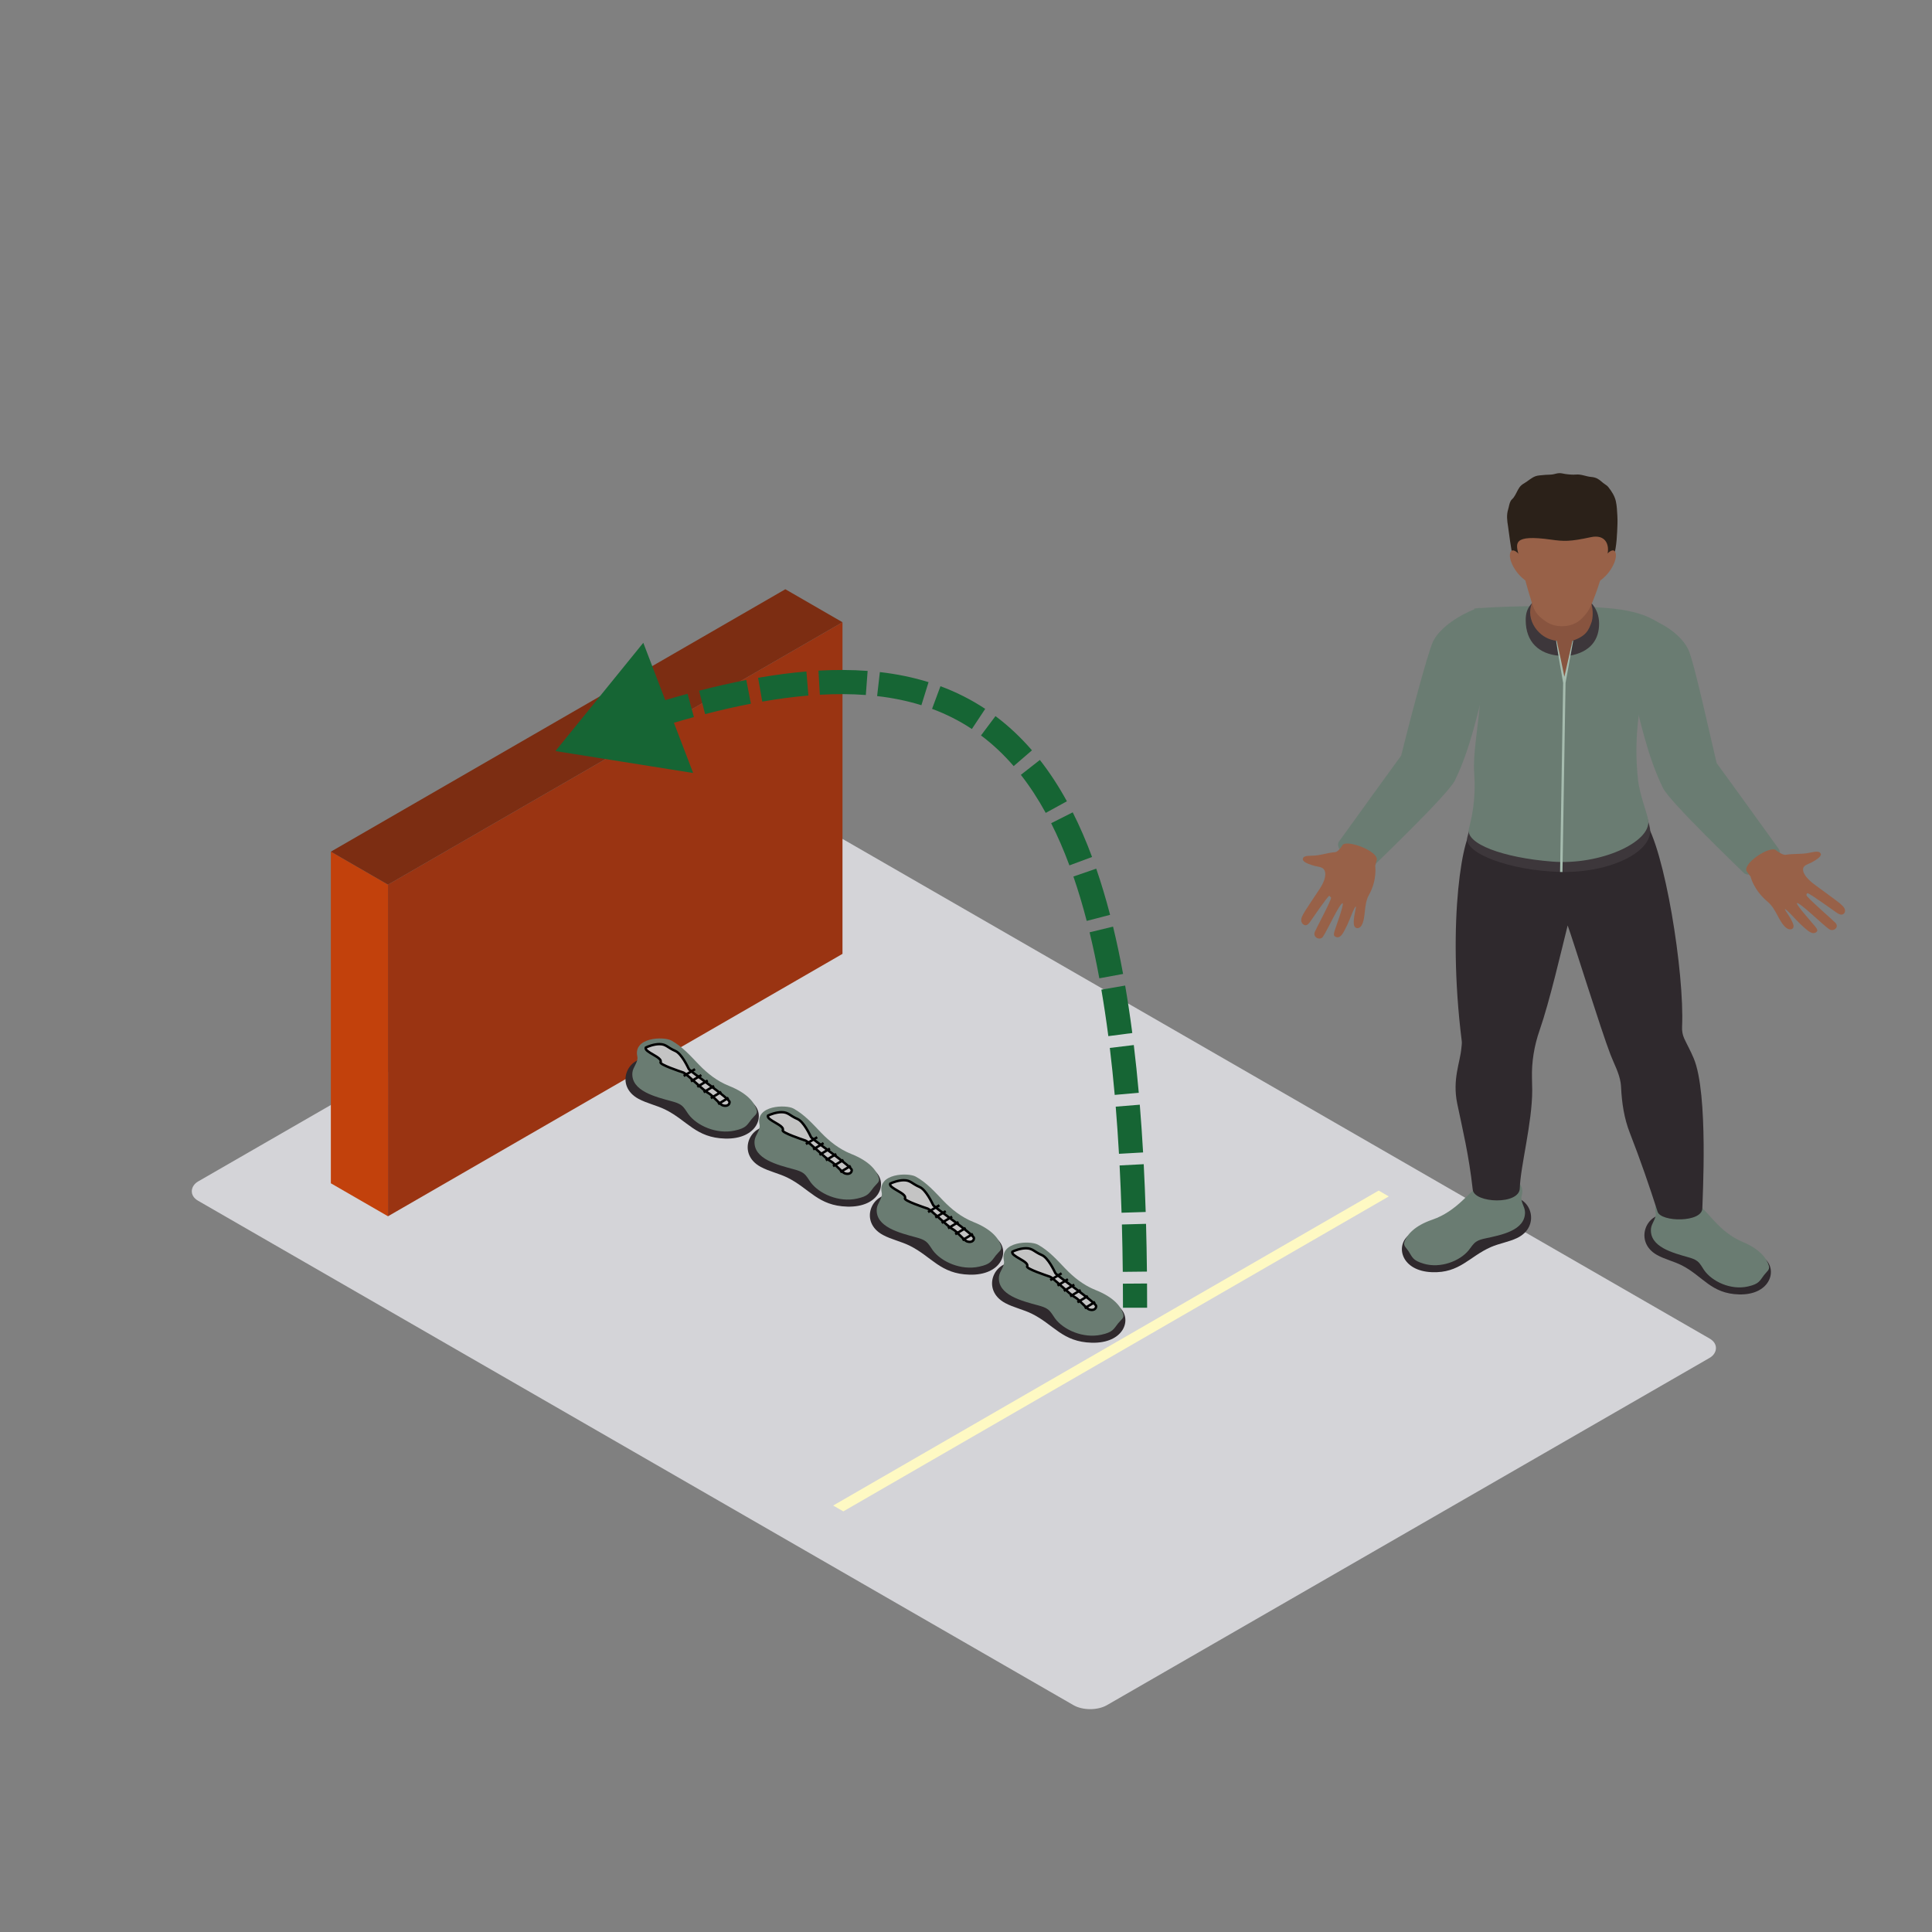 <svg width="800" height="800" viewBox="0 0 800 800" fill="none" xmlns="http://www.w3.org/2000/svg">
<rect x="0" y="0" width="800" height="800" fill="#808080" stroke="none"/>
<rect width="434.563" height="304.194" rx="8" transform="matrix(0.866 0.499 -0.866 0.499 338.53 341.42)" fill="#D4D4D8"/>
<rect width="27.32" height="137.32" transform="matrix(0.866 0.5 3.18351e-05 1 137 352.652)" fill="#C2410C"/>
<rect width="217.32" height="137.32" transform="matrix(0.866 -0.5 -3.18351e-05 1 160.66 366.312)" fill="#9A3412"/>
<rect width="217.32" height="27.32" transform="matrix(0.866 -0.5 0.866 0.5 137 352.654)" fill="#7C2D12"/>
<path d="M230 310.999L287.016 320.083L266.374 266.164L230 310.999ZM245.575 310.443C251.868 308.131 258.005 305.982 263.99 304.002L260.848 294.508C254.752 296.526 248.512 298.71 242.127 301.056L245.575 310.443ZM268.686 302.472C275.081 300.423 281.295 298.574 287.33 296.93L284.702 287.281C278.512 288.967 272.156 290.859 265.635 292.949L268.686 302.472ZM291.969 295.698C298.506 294.007 304.825 292.567 310.931 291.386L309.032 281.568C302.703 282.792 296.181 284.279 289.465 286.016L291.969 295.698ZM315.634 290.52C322.267 289.362 328.635 288.524 334.746 288.013L333.913 278.048C327.474 278.586 320.808 279.466 313.914 280.669L315.634 290.52ZM339.476 287.681C346.147 287.302 352.491 287.335 358.521 287.787L359.269 277.815C352.755 277.326 345.969 277.296 338.91 277.697L339.476 287.681ZM363.198 288.229C369.684 288.972 375.787 290.231 381.528 292.015L384.496 282.466C378.107 280.48 371.387 279.102 364.337 278.294L363.198 288.229ZM385.947 293.519C391.815 295.695 397.303 298.468 402.434 301.865L407.954 293.526C402.167 289.695 395.991 286.578 389.424 284.143L385.947 293.519ZM406.214 304.528C411.031 308.135 415.538 312.355 419.743 317.228L427.314 310.694C422.661 305.303 417.63 300.584 412.209 296.524L406.214 304.528ZM422.716 320.846C426.389 325.539 429.822 330.781 433.015 336.603L441.783 331.793C438.354 325.542 434.628 319.84 430.59 314.682L422.716 320.846ZM435.263 340.875C437.971 346.24 440.491 352.054 442.824 358.339L452.199 354.858C449.749 348.26 447.082 342.099 444.191 336.37L435.263 340.875ZM444.474 362.951C446.458 368.707 448.295 374.829 449.985 381.329L459.663 378.811C457.914 372.086 456.004 365.715 453.929 359.693L444.474 362.951ZM451.172 386.053C452.638 392.09 453.983 398.435 455.21 405.096L465.045 403.284C463.787 396.456 462.403 389.928 460.89 383.694L451.172 386.053ZM456.047 409.793C457.108 415.95 458.071 422.365 458.94 429.042L468.856 427.753C467.972 420.95 466.988 414.399 465.902 408.096L456.047 409.793ZM459.552 433.928C460.308 440.186 460.984 446.667 461.58 453.375L471.541 452.49C470.936 445.685 470.25 439.099 469.48 432.728L459.552 433.928ZM461.996 458.248C462.513 464.56 462.961 471.066 463.343 477.769L473.327 477.2C472.941 470.42 472.486 463.831 471.963 457.433L461.996 458.248ZM463.604 482.582C463.931 488.937 464.2 495.464 464.412 502.168L474.407 501.852C474.193 495.087 473.922 488.493 473.591 482.068L463.604 482.582ZM464.554 507.034C464.727 513.415 464.849 519.951 464.921 526.645L474.921 526.537C474.848 519.792 474.725 513.202 474.55 506.763L464.554 507.034ZM464.965 531.541C464.988 534.824 465 538.144 465 541.501H475C475 538.121 474.988 534.777 474.965 531.47L464.965 531.541Z" fill="#166534"/>
<path fill-rule="evenodd" clip-rule="evenodd" d="M264.414 455.018C267.863 456.878 271.948 457.712 275.481 459.456C284.64 463.988 288.139 471.153 300.292 471.46C313.464 471.796 317.056 461.962 312.045 457.069C311.127 456.173 272.074 438.582 268.924 438.246C259.55 437.246 254.476 449.666 264.414 455.018Z" fill="#2F292D"/>
<path fill-rule="evenodd" clip-rule="evenodd" d="M261.858 444.155C261.193 451.753 271.51 454.206 278.222 456.033C279.616 456.412 281.039 456.842 282.134 457.669C283.444 458.662 284.134 460.103 285.061 461.371C288.53 466.105 296.712 469.796 304.233 468.149C309.084 467.091 309.261 465.885 311.215 463.422C312.411 461.909 313.834 461.259 313.316 459.561C312.398 456.539 309.51 452.682 301.879 449.648C296.927 447.676 292.864 444.433 289.39 440.822C285.915 437.21 282.568 433.368 277.969 430.844C274.803 429.11 262.14 429.478 263.9 437.474C264.401 439.753 262.06 441.829 261.858 444.155Z" fill="#6A7C72"/>
<path d="M273.523 439.862C274.571 437.761 266.496 435.635 267.433 433.757C268.37 433.287 270.806 432.348 273.055 432.348C275.866 432.348 276.334 433.757 279.613 435.165C282.237 436.292 284.767 441.74 285.235 442.679C285.704 443.618 302.101 454.889 302.101 456.298C302.101 457.707 300.695 458.177 299.29 457.707C297.884 457.237 295.073 453.48 293.2 452.541C291.326 451.602 284.298 444.558 282.893 444.088L282.893 444.088C281.487 443.618 273.055 440.801 273.523 439.862Z" fill="#C4C4C4" stroke="black"/>
<line y1="-0.5" x2="5.467" y2="-0.5" transform="matrix(0.857 -0.515 0.514 0.858 283.361 445.967)" stroke="black"/>
<line y1="-0.5" x2="5.049" y2="-0.5" transform="matrix(0.856 -0.516 0.514 0.858 286.353 448.209)" stroke="black"/>
<line y1="-0.5" x2="5.049" y2="-0.5" transform="matrix(0.856 -0.516 0.514 0.858 288.983 450.451)" stroke="black"/>
<line y1="-0.5" x2="5.049" y2="-0.5" transform="matrix(0.856 -0.516 0.514 0.858 291.614 452.693)" stroke="black"/>
<line y1="-0.5" x2="5.049" y2="-0.5" transform="matrix(0.856 -0.516 0.514 0.858 294.605 455.148)" stroke="black"/>
<line y1="-0.5" x2="5.049" y2="-0.5" transform="matrix(0.856 -0.516 0.514 0.858 297.596 457.602)" stroke="black"/>
<path fill-rule="evenodd" clip-rule="evenodd" d="M315.011 483.195C318.459 485.055 322.544 485.89 326.077 487.634C335.236 492.166 338.735 499.331 350.888 499.638C364.06 499.974 367.652 490.14 362.641 485.247C361.723 484.351 322.67 466.76 319.521 466.424C310.147 465.424 305.073 477.843 315.011 483.195Z" fill="#2F292D"/>
<path fill-rule="evenodd" clip-rule="evenodd" d="M312.454 472.333C311.789 479.931 322.106 482.383 328.818 484.211C330.212 484.59 331.636 485.02 332.73 485.847C334.04 486.84 334.731 488.281 335.657 489.548C339.127 494.283 347.309 497.974 354.83 496.327C359.681 495.269 359.858 494.062 361.812 491.6C363.008 490.086 364.431 489.436 363.913 487.739C362.995 484.716 360.106 480.859 352.476 477.826C347.524 475.854 343.46 472.611 339.986 469C336.512 465.388 333.164 461.546 328.566 459.021C325.399 457.288 312.737 457.656 314.497 465.652C314.998 467.931 312.657 470.007 312.454 472.333Z" fill="#6A7C72"/>
<path d="M324.12 468.039C325.167 465.939 317.092 463.813 318.029 461.934C318.966 461.465 321.402 460.525 323.651 460.525C326.462 460.525 326.93 461.934 330.21 463.343C332.833 464.47 335.363 469.918 335.832 470.857C336.3 471.796 352.697 483.067 352.697 484.476C352.697 485.885 351.292 486.354 349.886 485.885C348.481 485.415 345.67 481.658 343.796 480.719C341.922 479.78 334.895 472.735 333.489 472.266L333.489 472.266C332.084 471.796 323.651 468.978 324.12 468.039Z" fill="#C4C4C4" stroke="black"/>
<line y1="-0.5" x2="5.467" y2="-0.5" transform="matrix(0.857 -0.515 0.514 0.858 333.958 474.145)" stroke="black"/>
<line y1="-0.5" x2="5.049" y2="-0.5" transform="matrix(0.856 -0.516 0.514 0.858 336.949 476.387)" stroke="black"/>
<line y1="-0.5" x2="5.049" y2="-0.5" transform="matrix(0.856 -0.516 0.514 0.858 339.58 478.629)" stroke="black"/>
<line y1="-0.5" x2="5.049" y2="-0.5" transform="matrix(0.856 -0.516 0.514 0.858 342.21 480.871)" stroke="black"/>
<line y1="-0.5" x2="5.049" y2="-0.5" transform="matrix(0.856 -0.516 0.514 0.858 345.201 483.326)" stroke="black"/>
<line y1="-0.5" x2="5.049" y2="-0.5" transform="matrix(0.856 -0.516 0.514 0.858 348.193 485.779)" stroke="black"/>
<path fill-rule="evenodd" clip-rule="evenodd" d="M365.607 511.371C369.056 513.231 373.141 514.065 376.674 515.81C385.833 520.342 389.332 527.507 401.485 527.814C414.657 528.15 418.249 518.316 413.238 513.422C412.32 512.527 373.267 494.936 370.117 494.6C360.744 493.6 355.669 506.019 365.607 511.371Z" fill="#2F292D"/>
<path fill-rule="evenodd" clip-rule="evenodd" d="M363.051 500.509C362.386 508.107 372.703 510.559 379.415 512.386C380.809 512.766 382.232 513.195 383.327 514.022C384.637 515.016 385.327 516.456 386.254 517.724C389.724 522.459 397.906 526.149 405.426 524.503C410.277 523.444 410.454 522.238 412.408 519.775C413.604 518.262 415.027 517.612 414.51 515.915C413.592 512.892 410.703 509.035 403.072 506.002C398.12 504.03 394.057 500.787 390.583 497.175C387.109 493.564 383.761 489.721 379.162 487.197C375.996 485.464 363.333 485.832 365.093 493.828C365.595 496.106 363.253 498.183 363.051 500.509Z" fill="#6A7C72"/>
<path d="M374.716 496.215C375.764 494.115 367.689 491.988 368.626 490.11C369.563 489.64 371.999 488.701 374.248 488.701C377.059 488.701 377.527 490.11 380.807 491.519C383.43 492.646 385.96 498.093 386.428 499.033C386.897 499.972 403.294 511.243 403.294 512.652C403.294 514.06 401.888 514.53 400.483 514.06C399.078 513.591 396.267 509.834 394.393 508.895C392.519 507.955 385.491 500.911 384.086 500.442L384.086 500.442C382.68 499.972 374.248 497.154 374.716 496.215Z" fill="#C4C4C4" stroke="black"/>
<line y1="-0.5" x2="5.467" y2="-0.5" transform="matrix(0.857 -0.515 0.514 0.858 384.554 502.32)" stroke="black"/>
<line y1="-0.5" x2="5.049" y2="-0.5" transform="matrix(0.856 -0.516 0.514 0.858 387.546 504.562)" stroke="black"/>
<line y1="-0.5" x2="5.049" y2="-0.5" transform="matrix(0.856 -0.516 0.514 0.858 390.176 506.805)" stroke="black"/>
<line y1="-0.5" x2="5.049" y2="-0.5" transform="matrix(0.856 -0.516 0.514 0.858 392.807 509.047)" stroke="black"/>
<line y1="-0.5" x2="5.049" y2="-0.5" transform="matrix(0.856 -0.516 0.514 0.858 395.798 511.502)" stroke="black"/>
<line y1="-0.5" x2="5.049" y2="-0.5" transform="matrix(0.856 -0.516 0.514 0.858 398.789 513.955)" stroke="black"/>
<path fill-rule="evenodd" clip-rule="evenodd" d="M416.204 539.549C419.653 541.409 423.737 542.243 427.27 543.987C436.429 548.52 439.929 555.685 452.081 555.992C465.253 556.327 468.845 546.494 463.834 541.6C462.916 540.705 423.864 523.114 420.714 522.778C411.34 521.777 406.266 534.197 416.204 539.549Z" fill="#2F292D"/>
<path fill-rule="evenodd" clip-rule="evenodd" d="M413.648 528.686C412.982 536.285 423.299 538.737 430.012 540.564C431.405 540.943 432.829 541.373 433.924 542.2C435.233 543.193 435.924 544.634 436.85 545.902C440.32 550.636 448.502 554.327 456.023 552.68C460.874 551.622 461.051 550.416 463.005 547.953C464.201 546.44 465.624 545.79 465.106 544.092C464.188 541.07 461.299 537.213 453.669 534.179C448.717 532.207 444.653 528.964 441.179 525.353C437.705 521.742 434.357 517.899 429.759 515.375C426.592 513.641 413.93 514.01 415.69 522.005C416.191 524.284 413.85 526.361 413.648 528.686Z" fill="#6A7C72"/>
<path d="M425.313 524.393C426.36 522.293 418.285 520.166 419.222 518.288C420.159 517.818 422.595 516.879 424.844 516.879C427.655 516.879 428.124 518.288 431.403 519.697C434.027 520.824 436.556 526.271 437.025 527.21C437.493 528.15 453.89 539.42 453.89 540.829C453.89 542.238 452.485 542.708 451.079 542.238C449.674 541.769 446.863 538.012 444.989 537.072C443.115 536.133 436.088 529.089 434.682 528.619L434.682 528.619C433.277 528.15 424.844 525.332 425.313 524.393Z" fill="#C4C4C4" stroke="black"/>
<line y1="-0.5" x2="5.467" y2="-0.5" transform="matrix(0.857 -0.515 0.514 0.858 435.151 530.498)" stroke="black"/>
<line y1="-0.5" x2="5.049" y2="-0.5" transform="matrix(0.856 -0.516 0.514 0.858 438.142 532.74)" stroke="black"/>
<line y1="-0.5" x2="5.049" y2="-0.5" transform="matrix(0.856 -0.516 0.514 0.858 440.773 534.982)" stroke="black"/>
<line y1="-0.5" x2="5.049" y2="-0.5" transform="matrix(0.856 -0.516 0.514 0.858 443.403 537.225)" stroke="black"/>
<line y1="-0.5" x2="5.049" y2="-0.5" transform="matrix(0.856 -0.516 0.514 0.858 446.395 539.68)" stroke="black"/>
<line y1="-0.5" x2="5.049" y2="-0.5" transform="matrix(0.856 -0.516 0.514 0.858 449.386 542.133)" stroke="black"/>
<rect width="260.832" height="4.848" transform="matrix(0.866 -0.5 0.866 0.5 345 623.408)" fill="#FEF9C3"/>
<path fill-rule="evenodd" clip-rule="evenodd" d="M686.053 519.611C689.325 521.464 693.2 522.295 696.552 524.033C705.241 528.548 708.56 535.686 720.09 535.992C732.586 536.327 735.993 526.53 731.239 521.654C730.368 520.762 693.32 503.237 690.332 502.903C681.439 501.906 676.625 514.279 686.053 519.611Z" fill="#2F292D"/>
<path fill-rule="evenodd" clip-rule="evenodd" d="M683.628 508.788C682.997 516.357 692.784 518.8 699.152 520.621C700.475 520.999 701.825 521.427 702.864 522.251C704.106 523.24 704.761 524.676 705.64 525.939C708.932 530.655 716.694 534.332 723.829 532.692C728.431 531.638 728.599 530.436 730.452 527.982C731.587 526.475 732.937 525.827 732.446 524.136C731.575 521.125 728.834 517.282 721.596 514.26C716.898 512.296 713.043 509.065 709.747 505.467C706.451 501.869 703.275 498.041 698.913 495.526C695.909 493.799 683.896 494.166 685.566 502.132C686.041 504.402 683.82 506.471 683.628 508.788Z" fill="#6A7C72"/>
<path fill-rule="evenodd" clip-rule="evenodd" d="M628.207 512.631C624.792 514.271 620.861 514.851 617.381 516.369C608.357 520.312 604.481 527.22 592.956 526.785C580.464 526.313 577.844 516.326 582.969 511.767C583.908 510.933 622.255 495.836 625.259 495.692C634.208 495.268 638.031 507.918 628.207 512.631Z" fill="#2F292D"/>
<path fill-rule="evenodd" clip-rule="evenodd" d="M631.483 501.995C631.507 509.583 621.552 511.392 615.056 512.799C613.706 513.09 612.328 513.429 611.225 514.188C609.911 515.091 609.144 516.483 608.165 517.685C604.51 522.179 596.472 525.345 589.489 523.254C584.979 521.905 584.907 520.696 583.257 518.127C582.242 516.552 580.948 515.818 581.571 514.163C582.678 511.22 585.718 507.561 593.176 505.01C598.018 503.355 602.117 500.379 605.692 497.001C609.264 493.626 612.735 490.01 617.285 487.783C620.417 486.251 632.374 487.391 630.077 495.231C629.422 497.465 631.471 499.671 631.483 501.995Z" fill="#6A7C72"/>
<path fill-rule="evenodd" clip-rule="evenodd" d="M701.334 438.231C699.955 434.946 698.589 432.607 697.415 430.056C696.708 428.517 696.432 426.851 696.512 425.185C697.563 403.062 689.265 351.051 680.904 339.711L610.366 343.053C606.007 343.251 598.972 380.586 605.284 431.147C605.4 432.078 605.205 433.017 605.129 433.953C604.657 439.9 601.301 446.844 603.419 457.037C605.676 467.895 608.205 478.08 609.835 492.637C610.462 498.25 629.326 499.059 629.326 491.925C629.569 483.045 634.459 464.887 634.459 451.514C634.459 450.661 634.423 448.74 634.359 446.513C634.171 439.753 635.274 433.025 637.527 426.577C641.686 414.65 646.656 393.067 649.136 383.205C651.37 389.26 662.859 426.297 666.87 436.702C668.36 440.562 670.457 444.289 671.068 448.341C671.168 448.995 671.228 449.65 671.256 450.305C671.568 456.684 672.507 463.038 674.86 469.057C679.234 480.264 682.985 491.191 686.377 501.751C687.771 506.093 704.909 506.32 704.909 500.268C704.909 496.983 707.51 452.946 701.334 438.231Z" fill="#2F292D"/>
<path fill-rule="evenodd" clip-rule="evenodd" d="M610.366 334.934C609.287 340.892 607.993 344.936 607.561 346.788C606.067 353.247 625.239 360.539 646.072 361.043C666.966 361.547 684.471 352.574 683.245 343.191C683.041 341.615 681.986 338.51 680.952 334.934H610.366Z" fill="#3D373B"/>
<path fill-rule="evenodd" clip-rule="evenodd" d="M610.422 252.01C617.716 281.779 609.383 305.506 610.422 319.948C611.309 332.292 608.9 340.358 608.237 343.179C606.766 349.4 622.374 355.16 642.744 356.768C662.631 358.337 683.708 348.748 682.502 339.711C682.13 336.912 678.926 329.173 678.239 322.632C675.367 295.245 683.017 277.964 686.696 257.87C677.344 251.279 661.656 251.366 646.552 251.096C623.078 250.675 610.422 252.01 610.422 252.01Z" fill="#6A7C72"/>
<path fill-rule="evenodd" clip-rule="evenodd" d="M736.573 351.57C729.578 341.769 710.83 315.976 710.83 315.976C708.397 305.978 701.47 273.878 699.085 268.952C696.7 264.03 691.079 259.202 682.486 255.87C679.086 254.55 673.014 258.155 671.34 261.131L675.499 284.383C679.322 298.634 682.062 312.86 688.594 326.291C691.406 332.062 720.985 360.345 722.063 361.456C725.163 364.666 739.525 355.707 736.573 351.57Z" fill="#6A7C72"/>
<path fill-rule="evenodd" clip-rule="evenodd" d="M554.456 348.458C561.451 338.658 580.199 312.865 580.199 312.865C582.632 302.866 591.038 270.504 593.423 265.578C595.808 260.657 602.637 255.342 611.23 252.011C614.63 250.69 618.015 255.044 619.689 258.019L615.53 281.272C611.707 295.523 608.966 309.749 602.435 323.18C599.622 328.951 570.044 357.233 568.966 358.345C565.866 361.554 551.504 352.596 554.456 348.458Z" fill="#6A7C72"/>
<path fill-rule="evenodd" clip-rule="evenodd" d="M763.906 376.495C763.63 375.671 762.915 375.03 762.244 374.415C760.846 373.134 753.519 367.899 751.446 366.338C749.372 364.78 746.368 362.168 746.624 359.747C746.78 358.261 748.889 357.775 749.956 357.207C753.859 355.123 754.642 353.882 753.511 352.972C752.548 352.198 749.688 353.091 748.418 353.278C745.142 353.76 742.569 353.443 739.437 353.947C738.474 354.102 736.693 353.065 735.47 352.119C733.205 349.748 720.685 357.955 723.481 361.11L724.868 362.96C724.868 362.96 726.046 368.421 731.911 373.368C735.646 376.52 736.465 381.542 739.553 384.136C741.159 385.482 743.144 384.809 742.585 382.892C741.786 380.143 739.014 377.002 739.097 376.444C739.577 376.297 743.288 380.398 743.62 380.744C744.758 381.92 745.917 383.086 747.163 384.169C748.665 385.475 750.651 387.277 752.173 385.881C752.768 385.335 752.464 384.856 752.073 384.226C751.478 383.269 743.62 374.674 744.059 373.944C745.202 373.523 754.626 382.798 757.358 384.723C759.116 385.961 761.713 384.036 760.051 382.161C759.264 381.273 748.194 371.673 748.034 370.727C747.978 370.385 748.098 369.965 748.462 369.853C749.033 369.68 760.003 377.552 760.482 377.891C761.193 378.387 762.068 378.912 762.927 378.66C763.838 378.391 764.185 377.322 763.906 376.495Z" fill="#986148"/>
<path fill-rule="evenodd" clip-rule="evenodd" d="M538.803 381.169C538.752 380.276 539.169 379.47 539.555 378.696C540.36 377.084 545.124 370.129 546.443 368.087C547.763 366.041 549.544 362.724 548.424 360.354C547.737 358.899 545.634 358.901 544.456 358.579C540.132 357.394 538.96 356.327 539.659 355.153C540.252 354.154 543.19 354.388 544.419 354.277C547.581 354.001 549.81 353.087 552.849 352.862C553.786 352.796 555.034 351.342 555.8 350.113C556.994 347.206 571.422 352.536 570.03 356.351L569.44 358.525C569.44 358.525 570.368 364.282 566.835 370.606C564.582 374.633 565.677 379.864 563.813 383.182C562.843 384.908 560.784 384.691 560.591 382.636C560.313 379.694 561.691 375.897 561.409 375.356C560.917 375.325 559.036 380.3 558.857 380.723C558.254 382.168 557.626 383.605 556.885 384.982C555.991 386.639 554.845 388.911 552.942 387.859C552.199 387.452 552.306 386.901 552.431 386.176C552.62 385.08 556.635 374.63 555.966 374.003C554.768 373.843 549.575 385.335 547.789 387.904C546.643 389.554 543.57 388.225 544.395 385.955C544.786 384.884 551.362 372.683 551.162 371.696L550.454 370.92C549.867 370.88 542.749 381.324 542.436 381.773C541.968 382.434 541.364 383.168 540.491 383.112C539.56 383.051 538.853 382.063 538.803 381.169Z" fill="#986148"/>
<path fill-rule="evenodd" clip-rule="evenodd" d="M634.671 249.107L634.555 249.582C632.35 251.727 631.763 254.047 631.763 256.749C631.763 265.881 637.252 270.81 645.593 271.533L650.107 271.504C658.848 269.874 662.156 264.647 662.156 258.206C662.156 255.202 661.221 251.971 658.56 249.287C658.393 249.118 643.248 249.406 634.671 249.107Z" fill="#3D373B"/>
<path fill-rule="evenodd" clip-rule="evenodd" d="M651.134 265.333L647.762 282.735L644.514 265.333C641.227 264.93 638.542 263.411 636.473 260.979C634.08 258.162 633.005 254.442 633.92 250.995C634.08 250.409 634.279 249.83 634.531 249.265C635.909 246.145 632.59 242.292 634.032 235.579C635.146 230.383 642.109 228.095 646.724 231.369C654.258 236.719 657.977 240.964 657.917 245.483C657.909 245.987 658.113 247.192 658.676 248.977C659.531 251.668 659.791 254.539 659.144 257.277C657.813 261.174 656.723 263.375 651.134 265.333Z" fill="#88543F"/>
<path fill-rule="evenodd" clip-rule="evenodd" d="M651.134 265.334L647.774 280.229C646.779 275.203 645.729 270.338 644.598 265.33L644.339 265.309C645.19 271.18 646.288 276.915 647.263 282.769L645.993 361.069L646.987 361.083L648.262 282.776L651.43 265.316L651.134 265.334Z" fill="#A6BCAF"/>
<path fill-rule="evenodd" clip-rule="evenodd" d="M626.545 230.776C627.852 234.82 630.324 239.608 634.247 241.803C638.59 244.228 643.012 244.332 648.094 244.365C651.601 244.39 654.154 241.31 657.486 240.303C659.016 239.842 664.497 238.356 666.818 233.916C668.983 229.772 669.419 224.605 669.634 220.094C669.73 218.021 669.85 215.765 669.714 213.538C669.594 211.559 669.53 209.57 669.103 207.616C668.628 205.44 667.425 203.529 666.015 201.748C665.607 201.234 665.12 200.852 664.549 200.496C663.442 199.805 662.659 198.816 661.429 198.176C660.642 197.765 659.743 197.56 658.848 197.488C656.727 197.319 654.845 196.305 652.616 196.499C651.15 196.625 649.572 196.477 648.098 196.261C647.303 196.146 646.616 195.916 645.789 195.916C644.694 195.912 643.727 196.359 642.681 196.477C641.49 196.614 640.276 196.553 639.077 196.704C638.015 196.837 636.932 196.812 635.901 197.168C634.104 197.791 632.761 199.183 631.163 200.104C630.356 200.568 629.697 201.068 629.17 201.817C628.215 203.169 627.704 204.803 626.693 206.112C626.33 206.584 625.838 206.897 625.539 207.44C624.947 208.501 624.859 209.732 624.508 210.865C623.745 213.301 624.064 215.56 624.46 218.032C624.776 220.007 625.706 228.182 626.545 230.776Z" fill="#2B2119"/>
<path fill-rule="evenodd" clip-rule="evenodd" d="M658.728 222.433C650.067 224.289 647.714 224.21 642.213 223.444C626.186 221.206 627.632 225.009 628.902 230.053C631.515 240.436 633.944 248.855 635.142 251.924C636.065 254.299 638.33 256.224 640.603 257.648C644.011 259.782 648.865 259.85 652.508 257.958C655.081 256.623 657.566 253.349 658.385 251.608C660.242 247.65 662.883 240.436 665.499 230.053L665.615 229.564C666.522 225.545 664.824 221.127 658.728 222.433Z" fill="#986148"/>
<path fill-rule="evenodd" clip-rule="evenodd" d="M662.791 234.252L660.126 241.847C665.991 239.199 669.487 232.629 669.087 229.445C668.588 225.473 663.738 229.953 662.791 234.252Z" fill="#986148"/>
<path fill-rule="evenodd" clip-rule="evenodd" d="M631.531 234.252L634.191 241.847C628.327 239.199 624.831 232.629 625.235 229.445C625.73 225.473 630.584 229.953 631.531 234.252Z" fill="#986148"/>
</svg>
